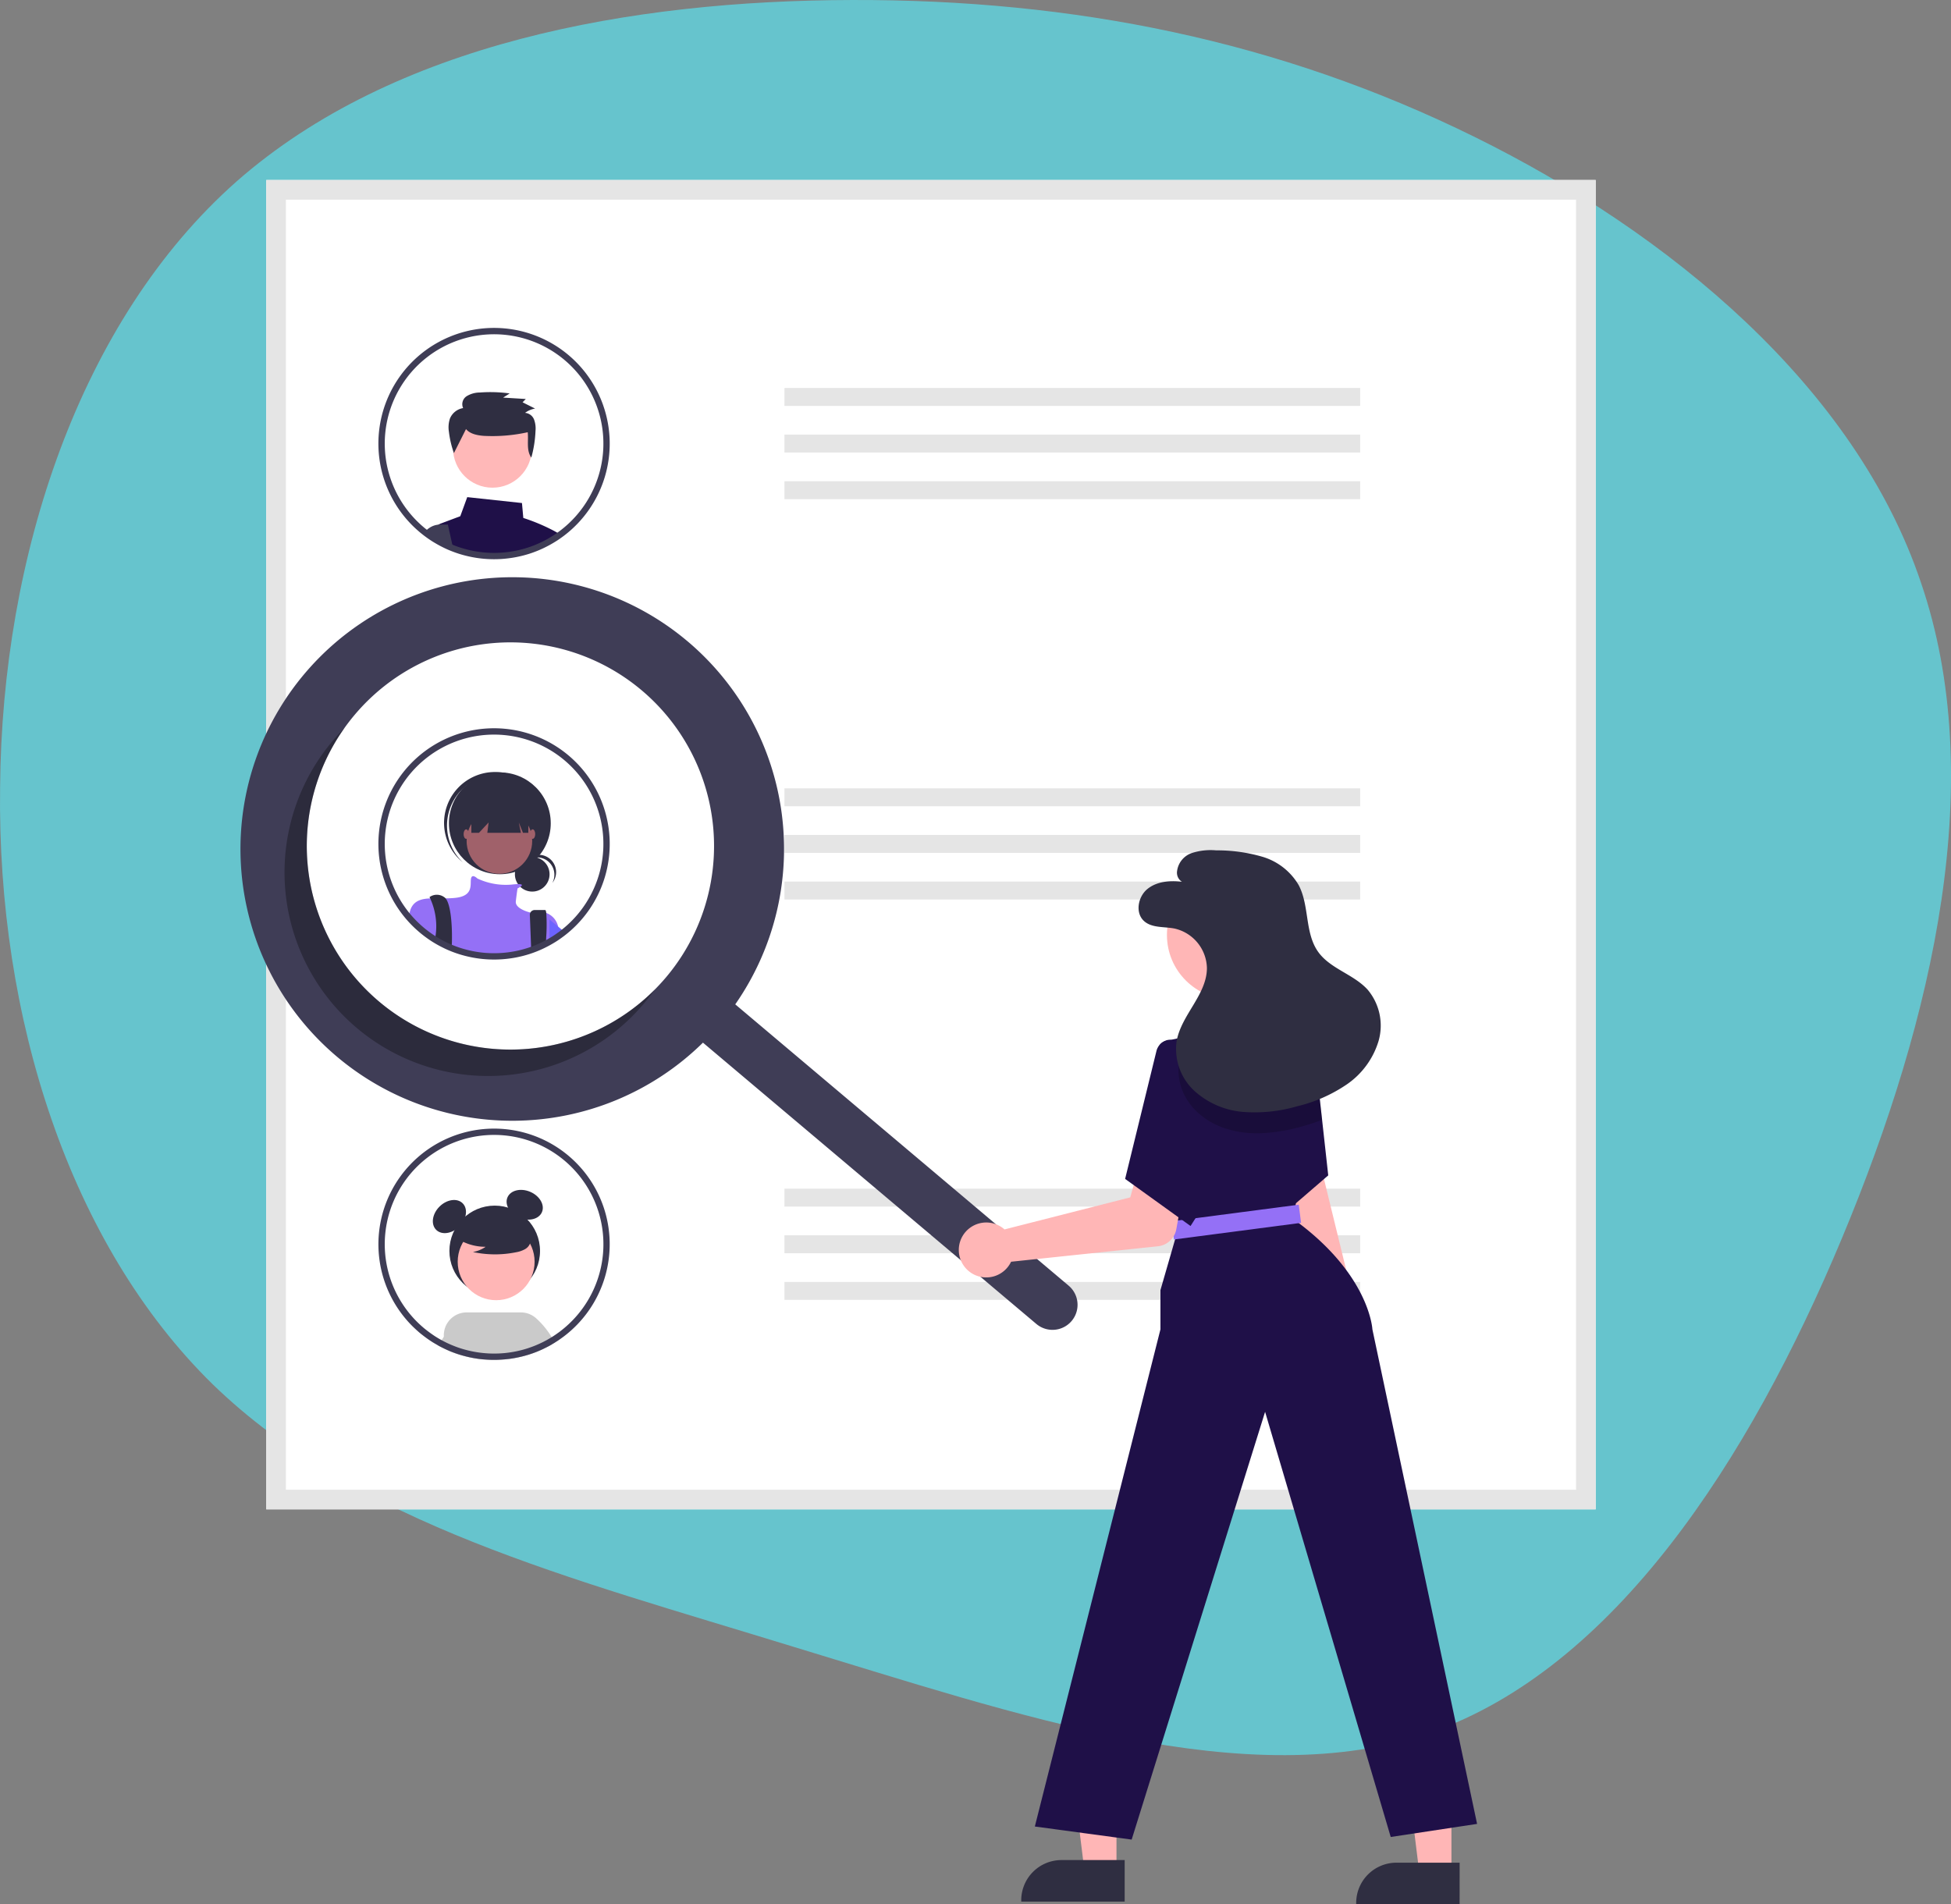<svg xmlns="http://www.w3.org/2000/svg" width="485.855" height="474.256" viewBox="0 0 485.855 474.256">
  <rect x="0" y="0" width="485.855" height="474.256" fill="#808080" stroke="none"/>
  <g id="Group_21054" data-name="Group 21054" transform="translate(-968 -2526)">
    <path id="_621dcb9c18191516b16d18df_roadmap_blob" data-name="621dcb9c18191516b16d18df_roadmap_blob" d="M367.395,34.376c48.634,23.988,94.8,62.29,111.173,111,16.656,48.681,3.507,107.775-19.692,163.336s-56.8,107.044-102.342,123.049c-45.573,15.717-103.435-4.588-158.85-21.371C142.236,393.322,88.948,379.8,53.116,345,17.572,310.167-.549,253.759.222,196.368.671,138.721,20.012,80.091,59.052,45.53,98.38,10.936,157.408.41,212.359.29,267.6.136,318.76,10.388,367.395,34.376Z" transform="translate(967.802 2525.712)" fill="#66c4cd"/>
    <path id="Path_23016" data-name="Path 23016" d="M645.56,451.39H314.489V120.319H645.56Z" transform="translate(719.813 2450.514)" fill="#fff"/>
    <path id="Path_23017" data-name="Path 23017" d="M645.56,451.39H314.489V120.319H645.56ZM319.381,446.5H640.668V125.211H319.381Z" transform="translate(719.813 2450.514)" fill="#e5e5e5"/>
    <rect id="Rectangle_4957" data-name="Rectangle 4957" width="143.367" height="4.466" transform="translate(1163.354 2622.629)" fill="#e5e5e5"/>
    <rect id="Rectangle_4958" data-name="Rectangle 4958" width="143.367" height="4.466" transform="translate(1163.354 2634.24)" fill="#e5e5e5"/>
    <rect id="Rectangle_4959" data-name="Rectangle 4959" width="143.367" height="4.466" transform="translate(1163.354 2645.852)" fill="#e5e5e5"/>
    <rect id="Rectangle_4960" data-name="Rectangle 4960" width="143.367" height="4.466" transform="translate(1163.354 2722.335)" fill="#e5e5e5"/>
    <rect id="Rectangle_4961" data-name="Rectangle 4961" width="143.367" height="4.466" transform="translate(1163.354 2733.946)" fill="#e5e5e5"/>
    <rect id="Rectangle_4962" data-name="Rectangle 4962" width="143.367" height="4.466" transform="translate(1163.354 2745.558)" fill="#e5e5e5"/>
    <rect id="Rectangle_4963" data-name="Rectangle 4963" width="143.367" height="4.466" transform="translate(1163.354 2822.041)" fill="#e5e5e5"/>
    <rect id="Rectangle_4964" data-name="Rectangle 4964" width="143.367" height="4.466" transform="translate(1163.354 2833.652)" fill="#e5e5e5"/>
    <rect id="Rectangle_4965" data-name="Rectangle 4965" width="143.367" height="4.466" transform="translate(1163.354 2845.264)" fill="#e5e5e5"/>
    <path id="Path_23018" data-name="Path 23018" d="M408.527,249.913a47.889,47.889,0,0,0-7.641-3.215l-.336-3.717-13.627-1.468-1.732,4.751L380.3,248.1a2.381,2.381,0,0,0-.5.258H379.8a2.423,2.423,0,0,0-1.034,1.613,2.479,2.479,0,0,0,.036.972l.258,1.06c.372.222.755.434,1.137.636l.243.124c.558.289,1.127.563,1.711.817.119.052.248.1.367.155.01.005.015.005.026.01.274.114.548.222.827.326a27.166,27.166,0,0,0,2.8.9,28.811,28.811,0,0,0,7.429.972c.915,0,1.82-.041,2.714-.129a28.7,28.7,0,0,0,6.017-1.215c.005,0,.01-.005.015-.005a28.241,28.241,0,0,0,3.614-1.432c.005-.005.015-.005.021-.01.264-.124.517-.258.775-.388l.124-.062c.207-.109.414-.217.62-.331.517-.284,1.024-.584,1.525-.9.14-.083.274-.171.414-.264.2-.129.393-.264.584-.4C409.545,250.487,409.044,250.192,408.527,249.913Z" transform="translate(697.434 2408.299)" fill="#1f1048"/>
    <path id="Path_23019" data-name="Path 23019" d="M381.682,255.859l-.853-3.851H378.6a.537.537,0,0,0-.067.005h-.005a4.829,4.829,0,0,0-2.243.775,4.97,4.97,0,0,0-1.2,1.075c.662.5,1.349.967,2.057,1.411l.031.016c.2.124.408.248.615.367.372.222.755.434,1.137.636l.243.124c.558.289,1.127.563,1.711.817.119.052.248.1.367.155.01.005.015.005.026.01.274.114.548.222.827.326Z" transform="translate(698.705 2404.643)" fill="#3f3d56"/>
    <circle id="Ellipse_316" data-name="Ellipse 316" cx="9.814" cy="9.814" r="9.814" transform="translate(1080.822 2627.832)" fill="#ffb8b8"/>
    <path id="Path_23020" data-name="Path 23020" d="M388.5,210.587c1.016,1.2,2.735,1.542,4.321,1.681a40.7,40.7,0,0,0,11.052-.9c.225,2.178-.388,4.525.895,6.317a29.325,29.325,0,0,0,1.042-6.648,6.363,6.363,0,0,0-.368-2.847,2.619,2.619,0,0,0-2.231-1.645,5.591,5.591,0,0,1,2.494-1.066l-3.116-1.566.8-.822-5.642-.345,1.634-1.038a35.432,35.432,0,0,0-7.423-.234,6.373,6.373,0,0,0-3.283.913,2.371,2.371,0,0,0-.891,2.968,4.31,4.31,0,0,0-3.284,2.606,6.958,6.958,0,0,0-.249,3.344,23.71,23.71,0,0,0,1.243,5.258Z" transform="translate(695.547 2422.279)" fill="#2f2e41"/>
    <path id="Path_23021" data-name="Path 23021" d="M413.352,196.187a28.8,28.8,0,1,0-49.767,27.357c.258.326.527.651.8.967.021.021.036.041.057.062a27.931,27.931,0,0,0,2.145,2.213c.2.181.4.367.61.543.393.352.8.688,1.215,1.008.165.129.326.258.5.383.662.5,1.349.967,2.057,1.411l.031.015c.2.124.408.248.615.367.372.222.755.434,1.137.636l.243.124c.558.29,1.127.563,1.711.817.119.052.248.1.367.155.01.005.015.005.026.01.274.114.548.222.827.326a27.169,27.169,0,0,0,2.8.9,28.814,28.814,0,0,0,7.429.972c.915,0,1.82-.041,2.714-.129a28.7,28.7,0,0,0,6.017-1.215c.005,0,.01-.005.015-.005a28.239,28.239,0,0,0,3.614-1.432c.005-.005.015-.005.021-.01.264-.124.517-.258.775-.388l.124-.062c.207-.109.414-.217.62-.331.517-.284,1.024-.584,1.525-.9.14-.083.274-.171.414-.264.2-.129.393-.264.584-.4.253-.176.507-.357.755-.543.077-.057.16-.114.238-.176a28.789,28.789,0,0,0,9.781-32.4ZM402.62,227.334c-.171.134-.346.264-.522.383s-.341.253-.517.367c-.15.109-.3.212-.455.31l-.046.031c-.114.078-.227.15-.341.222q-.644.4-1.3.775l-.14.078c-.2.109-.393.212-.589.315-.026.016-.057.026-.083.041l-.031.016c-.248.129-.5.253-.755.372a25.366,25.366,0,0,1-3.014,1.22c-.135.047-.269.093-.4.134a27.115,27.115,0,0,1-5.7,1.158c-.848.078-1.706.119-2.569.119a26.858,26.858,0,0,1-7.025-.92,25.532,25.532,0,0,1-3.448-1.168c-.057-.026-.119-.047-.176-.072s-.119-.047-.176-.072-.119-.052-.181-.083c-.486-.212-.967-.445-1.437-.688l-.227-.119c-.574-.3-1.137-.62-1.685-.962-.16-.1-.326-.2-.481-.31-.041-.026-.077-.052-.119-.078-.367-.243-.734-.5-1.091-.76-.243-.181-.486-.362-.724-.548-.4-.3-.781-.62-1.153-.951-.2-.165-.388-.346-.574-.517a26.266,26.266,0,0,1-2.078-2.15c-.217-.248-.429-.5-.631-.755a1.978,1.978,0,0,1-.129-.16,27.223,27.223,0,1,1,37.8,4.772Z" transform="translate(704.881 2430.82)" fill="#3f3d56"/>
    <path id="Path_23022" data-name="Path 23022" d="M413.353,349.188a28.8,28.8,0,1,0-49.767,27.357c.258.326.527.651.8.967.021.021.036.041.057.062a27.983,27.983,0,0,0,2.146,2.213c.2.181.4.367.61.543.393.352.8.688,1.215,1.008a28.327,28.327,0,0,0,2.554,1.794l.031.016c.574.357,1.158.688,1.753,1l.243.124c.558.289,1.127.563,1.711.817.119.052.248.1.367.155.01.005.016.005.026.01a27.979,27.979,0,0,0,3.629,1.225,28.81,28.81,0,0,0,7.429.972c.915,0,1.82-.041,2.714-.129a28.694,28.694,0,0,0,6.017-1.215c.005,0,.01-.005.015-.005a28.221,28.221,0,0,0,3.614-1.432c.005-.005.016-.005.021-.01.264-.124.517-.258.775-.388l.124-.062c.207-.109.413-.217.62-.331.517-.284,1.024-.584,1.525-.9.14-.083.274-.171.413-.264.455-.3.9-.62,1.339-.946.078-.057.16-.114.238-.176a28.79,28.79,0,0,0,9.781-32.4Z" transform="translate(704.881 2377.525)" fill="#fff"/>
    <circle id="Ellipse_188" data-name="Ellipse 188" cx="4.316" cy="4.316" r="4.316" transform="translate(1096.224 2739.418)" fill="#2f2e41"/>
    <path id="Path_969" data-name="Path 969" d="M416.178,378.855a4.317,4.317,0,0,1,3.8,6.365,4.315,4.315,0,1,0-7.169-4.742,4.306,4.306,0,0,1,3.37-1.623Z" transform="translate(685.565 2360.682)" fill="#2f2e41"/>
    <circle id="Ellipse_189" data-name="Ellipse 189" cx="12.679" cy="12.679" r="12.679" transform="translate(1079.795 2718.367)" fill="#2f2e41"/>
    <path id="Path_970" data-name="Path 970" d="M386.412,351.5a12.677,12.677,0,0,1,17.571-1.33c-.1-.1-.207-.2-.314-.294a12.679,12.679,0,1,0-16.92,18.887l.072.064c.108.1.218.186.328.278a12.677,12.677,0,0,1-.738-17.606Z" transform="translate(696.111 2371.679)" fill="#2f2e41"/>
    <circle id="Ellipse_190" data-name="Ellipse 190" cx="8.166" cy="8.166" r="8.166" transform="translate(1084.201 2727.286)" fill="#a0616a"/>
    <path id="Path_23023" data-name="Path 23023" d="M406.164,398.889v2.74c-.5.32-1.008.62-1.525.9-.207.114-.414.222-.62.331l-.124.062c-.258.129-.512.264-.775.388-.005.005-.016.005-.021.01a28.223,28.223,0,0,1-3.614,1.432c-.005,0-.01.005-.015.005a28.7,28.7,0,0,1-6.017,1.215c-.894.088-1.8.129-2.714.129a28.811,28.811,0,0,1-7.429-.972,27.972,27.972,0,0,1-3.629-1.225c-.01-.005-.016-.005-.026-.01-.119-.052-.248-.1-.367-.155-.584-.253-1.153-.527-1.711-.817l-.243-.124c-.595-.315-1.179-.646-1.753-1l-.031-.016A28.3,28.3,0,0,1,373,399.99c-.419-.32-.822-.657-1.215-1.008-.207-.176-.413-.362-.61-.543a27.993,27.993,0,0,1-2.146-2.213,10.467,10.467,0,0,1,.393-1.587l.005-.005a2.329,2.329,0,0,1,.109-.258,2.055,2.055,0,0,1,.1-.217c.925-1.732,2.6-2.161,4.679-2.254,1.174-.052,2.471.005,3.841-.01.724-.005,1.473-.031,2.223-.1,4.73-.429,3.872-3.221,4.084-4.725.212-1.458,1.525-.2,1.613-.114l.005.005a16.682,16.682,0,0,0,8.582,1.5c.507-.062,1.013-.1,1.52-.114,1.334-.016,1.044.367.584.682a5.777,5.777,0,0,1-.7.393s-.212,1.292-.429,3.226c-.207,1.851,3.34,2.719,3.634,2.786a.031.031,0,0,0,.021.005,7.12,7.12,0,0,1,3.934.1h.005A4.662,4.662,0,0,1,406.164,398.889Z" transform="translate(700.816 2357.84)" fill="#9470f6"/>
    <path id="Path_23024" data-name="Path 23024" d="M382.467,404.691c0,.383-.01.75-.026,1.1-.005.207-.015.408-.026.6-.01-.005-.016-.005-.026-.01-.119-.052-.248-.1-.367-.155-.584-.253-1.153-.527-1.711-.817l-.243-.124c-.595-.315-1.179-.646-1.753-1,.015-.181.041-.362.067-.543.057-.4.1-.8.135-1.2a16.638,16.638,0,0,0-1.473-8.147v-.005c-.1-.207-.165-.32-.165-.32a3.115,3.115,0,0,1,3.65,0,1.29,1.29,0,0,1,.357.31C382.178,395.9,382.529,401.026,382.467,404.691Z" transform="translate(698.08 2355.361)" fill="#2f2e41"/>
    <path id="Path_23025" data-name="Path 23025" d="M419.3,406.017c-.021.579-.052,1.184-.088,1.8v.005c-.005.005-.016.005-.021.01a28.221,28.221,0,0,1-3.614,1.432c-.005,0-.01.005-.015.005l-.057-1.453-.005-.191-.274-7.072a1.187,1.187,0,0,1,1.184-1.241h2.621c.129,0,.222.264.284.739v.005a44.793,44.793,0,0,1-.016,5.961Z" transform="translate(684.723 2353.332)" fill="#2f2e41"/>
    <path id="Path_975" data-name="Path 975" d="M392.874,357.267v8.168h1.891l2.406-2.579-.322,2.579h8.359l-.517-2.579,1.034,2.579h1.333v-8.168Z" transform="translate(692.508 2367.978)" fill="#2f2e41"/>
    <ellipse id="Ellipse_191" data-name="Ellipse 191" cx="0.645" cy="1.182" rx="0.645" ry="1.182" transform="translate(1083.449 2732.551)" fill="#a0616a"/>
    <ellipse id="Ellipse_192" data-name="Ellipse 192" cx="0.645" cy="1.182" rx="0.645" ry="1.182" transform="translate(1099.996 2732.551)" fill="#a0616a"/>
    <path id="Path_23026" data-name="Path 23026" d="M426.62,406.189c-.434.326-.884.646-1.339.946-.14.093-.274.181-.413.264-.5.32-1.008.62-1.525.9-.207.114-.413.222-.62.331v-5.7s.827.662,2.145,1.763c.165.14.336.284.517.439C425.768,405.46,426.181,405.812,426.62,406.189Z" transform="translate(682.111 2352.069)" fill="#6c63ff"/>
    <path id="Path_23027" data-name="Path 23027" d="M413.353,349.188a28.8,28.8,0,1,0-49.767,27.357c.258.326.527.651.8.967.021.021.036.041.057.062a27.983,27.983,0,0,0,2.146,2.213c.2.181.4.367.61.543.393.352.8.688,1.215,1.008a28.327,28.327,0,0,0,2.554,1.794l.031.016c.574.357,1.158.688,1.753,1l.243.124c.558.289,1.127.563,1.711.817.119.052.248.1.367.155.01.005.016.005.026.01a27.979,27.979,0,0,0,3.629,1.225,28.81,28.81,0,0,0,7.429.972c.915,0,1.82-.041,2.714-.129a28.694,28.694,0,0,0,6.017-1.215c.005,0,.01-.005.015-.005a28.221,28.221,0,0,0,3.614-1.432c.005-.005.016-.005.021-.01.264-.124.517-.258.775-.388l.124-.062c.207-.109.413-.217.62-.331.517-.284,1.024-.584,1.525-.9.14-.083.274-.171.413-.264.455-.3.9-.62,1.339-.946.078-.057.16-.114.238-.176a28.79,28.79,0,0,0,9.781-32.4ZM402.62,380.334c-.171.134-.346.264-.522.383s-.341.253-.517.367c-.15.109-.3.212-.455.31-.129.088-.258.171-.388.253q-.643.4-1.3.775l-.14.078c-.2.109-.393.212-.589.315-.026.016-.057.026-.083.041l-.031.015c-.248.129-.5.253-.755.372a25.341,25.341,0,0,1-3.014,1.22c-.134.047-.269.093-.4.134a27.115,27.115,0,0,1-5.7,1.158c-.848.078-1.706.119-2.569.119a26.856,26.856,0,0,1-7.025-.92,25.532,25.532,0,0,1-3.448-1.168c-.119-.047-.238-.1-.352-.145-.062-.026-.119-.052-.181-.083-.486-.212-.967-.445-1.437-.688l-.227-.119c-.574-.3-1.137-.62-1.685-.962-.2-.124-.4-.253-.6-.388-.62-.408-1.225-.848-1.815-1.308-.4-.3-.78-.62-1.153-.951-.2-.165-.388-.346-.574-.517a26.3,26.3,0,0,1-2.078-2.15c-.217-.248-.429-.5-.631-.755a1.968,1.968,0,0,1-.129-.16,27.223,27.223,0,1,1,37.8,4.771Z" transform="translate(704.881 2377.525)" fill="#3f3d56"/>
    <circle id="Ellipse_317" data-name="Ellipse 317" cx="11.283" cy="11.283" r="11.283" transform="translate(1079.916 2826.263)" fill="#2f2e41"/>
    <ellipse id="Ellipse_318" data-name="Ellipse 318" cx="4.669" cy="3.502" rx="4.669" ry="3.502" transform="translate(1074.14 2829.812) rotate(-45)" fill="#2f2e41"/>
    <ellipse id="Ellipse_319" data-name="Ellipse 319" cx="3.502" cy="4.669" rx="3.502" ry="4.669" transform="translate(1092.997 2827.434) rotate(-66.869)" fill="#2f2e41"/>
    <path id="Path_23028" data-name="Path 23028" d="M416.46,560.4l-1.329-2.092a5.218,5.218,0,1,0-9.541,4.229l.378,1.355.43,1.538a29.468,29.468,0,0,0,5.135-1.121.022.022,0,0,0,.013-.007,27.466,27.466,0,0,0,3.617-1.434c.006-.007.013-.007.019-.013.261-.124.515-.254.775-.385a1.138,1.138,0,0,0,.124-.065c.208-.1.417-.215.619-.326s.41-.228.606-.352Z" transform="translate(688.235 2299.029)" fill="#cacaca"/>
    <circle id="Ellipse_320" data-name="Ellipse 320" cx="9.576" cy="9.576" r="9.576" transform="translate(1081.98 2830.664)" fill="#ffb6b6"/>
    <path id="Path_23029" data-name="Path 23029" d="M409.213,559.256a20.714,20.714,0,0,0-3.891-4.718,5.688,5.688,0,0,0-3.793-1.447H388.04a5.685,5.685,0,0,0-5.676,6.048,5.821,5.821,0,0,0,.235,1.29,6.129,6.129,0,0,0,.358.886l.665,1.329c.052.02.1.046.156.065.013.006.02.006.026.013.274.111.548.222.828.326a26.978,26.978,0,0,0,2.8.9,28.242,28.242,0,0,0,4.666.841c.919.085,1.838.13,2.763.13s1.818-.046,2.717-.13c.293-.026.586-.059.88-.091a29.473,29.473,0,0,0,5.135-1.121.023.023,0,0,0,.013-.007,27.48,27.48,0,0,0,3.617-1.434c.006-.007.013-.007.019-.013.261-.124.515-.254.775-.384a1.118,1.118,0,0,0,.124-.065c.208-.1.417-.215.619-.326s.41-.228.606-.352.4-.235.606-.358C409.728,560.149,409.473,559.692,409.213,559.256Z" transform="translate(696.173 2299.767)" fill="#cacaca"/>
    <path id="Path_23030" data-name="Path 23030" d="M389.717,555.508A5.214,5.214,0,0,0,382.8,558l-1.2,1.812-.573.867-.873,1.316c.182.1.358.2.541.293l.241.124c.561.287,1.127.56,1.714.815.065.033.137.059.208.091.052.02.1.046.156.065.013.006.02.006.026.013.274.111.548.222.828.326a26.929,26.929,0,0,0,2.8.9,28.249,28.249,0,0,0,4.666.841l.456-1.544.443-1.473a5.222,5.222,0,0,0-2.516-6.934Z" transform="translate(696.94 2299.096)" fill="#cacaca"/>
    <path id="Path_23031" data-name="Path 23031" d="M386.908,521.745a13.024,13.024,0,0,0,7.443,2.3,7.981,7.981,0,0,1-3.163,1.3,26.261,26.261,0,0,0,10.727.06,6.942,6.942,0,0,0,2.246-.771,2.842,2.842,0,0,0,1.386-1.854c.235-1.345-.812-2.566-1.9-3.389a14.023,14.023,0,0,0-11.784-2.355,6.454,6.454,0,0,0-3.49,1.972,3.179,3.179,0,0,0-.294,3.776Z" transform="translate(694.587 2312.472)" fill="#2f2e41"/>
    <path id="Path_23032" data-name="Path 23032" d="M413.357,502.186a28.8,28.8,0,1,0-49.768,27.357c.254.326.528.652.8.964a.535.535,0,0,0,.052.065,27.5,27.5,0,0,0,2.15,2.209c.2.182.4.371.606.547.391.352.795.684,1.218,1,.163.13.326.261.5.384.658.5,1.349.965,2.053,1.414a.05.05,0,0,1,.032.013c.2.124.411.248.619.365s.4.235.593.345.358.2.541.293l.241.124c.561.287,1.127.56,1.714.815.065.033.137.059.208.091.052.02.1.046.156.065.013.006.02.006.026.013.274.111.548.222.828.326a26.958,26.958,0,0,0,2.8.9,28.242,28.242,0,0,0,4.666.841c.919.085,1.838.13,2.763.13s1.818-.046,2.717-.13c.293-.026.586-.059.88-.091a29.461,29.461,0,0,0,5.135-1.121.023.023,0,0,0,.013-.006,27.474,27.474,0,0,0,3.617-1.434c.006-.006.013-.006.019-.013.261-.124.515-.254.775-.384a1.139,1.139,0,0,0,.124-.065c.208-.1.417-.215.619-.326s.41-.228.606-.352.4-.235.606-.358l.313-.2c.143-.085.274-.169.417-.267.2-.124.391-.261.58-.4.254-.176.508-.358.756-.547a2.834,2.834,0,0,0,.241-.176,28.818,28.818,0,0,0,9.781-32.4Zm-10.733,31.143c-.17.137-.346.267-.521.385s-.346.254-.521.371c-.15.1-.3.209-.456.306a.286.286,0,0,1-.046.033c-.111.078-.228.15-.339.222-.078.046-.156.1-.234.143-.228.143-.456.28-.691.411-.124.078-.254.15-.378.221l-.137.078c-.2.111-.4.209-.593.313-.026.02-.059.026-.078.046a.051.051,0,0,0-.033.013c-.248.13-.5.254-.756.371a25.179,25.179,0,0,1-3.017,1.219c-.13.046-.267.1-.4.137a27.266,27.266,0,0,1-5.1,1.095c-.2.026-.4.046-.6.065-.847.078-1.7.117-2.568.117-.769,0-1.545-.033-2.307-.1a26.866,26.866,0,0,1-4.718-.821,24.966,24.966,0,0,1-3.447-1.173c-.059-.026-.117-.046-.176-.072s-.117-.046-.176-.072-.117-.052-.183-.085c-.424-.183-.847-.385-1.258-.593-.059-.033-.117-.059-.176-.091l-.228-.117c-.137-.072-.274-.143-.4-.215-.437-.235-.867-.489-1.284-.749-.157-.1-.326-.2-.482-.306l-.117-.078c-.365-.248-.73-.5-1.088-.762-.241-.182-.489-.358-.723-.547-.4-.3-.782-.619-1.153-.951-.2-.163-.391-.345-.573-.515a25.843,25.843,0,0,1-2.079-2.151c-.215-.248-.43-.5-.632-.756-.046-.052-.085-.1-.13-.163a27.226,27.226,0,1,1,37.8,4.77Z" transform="translate(704.88 2324.233)" fill="#3f3d56"/>
    <path id="Path_23033" data-name="Path 23033" d="M415.974,288.079a67.684,67.684,0,1,0,3.837,99.959l83.023,70.054a6.237,6.237,0,0,0,8.054-9.526l-.009-.008L427.856,378.5a67.688,67.688,0,0,0-11.882-90.425Zm-5.352,83.679a50.709,50.709,0,1,1-6.054-71.458h0A50.709,50.709,0,0,1,410.622,371.759Z" transform="translate(723.243 2397.636)" fill="#3f3d56"/>
    <path id="Path_23034" data-name="Path 23034" d="M345.125,397.867a50.712,50.712,0,0,1-8.6-68.17q-1.454,1.465-2.812,3.068a50.709,50.709,0,1,0,77.512,65.4q1.355-1.605,2.551-3.288A50.712,50.712,0,0,1,345.125,397.867Z" transform="translate(717.282 2377.581)" opacity="0.3" style="isolation: isolate"/>
    <path id="Path_23035" data-name="Path 23035" d="M717.264,522.77a7,7,0,0,0-2-10.547l-15.133-61.941-11.04,3.524,16.341,61.518a7.039,7.039,0,0,0,11.831,7.445Z" transform="translate(589.327 2335.578)" fill="#ffb6b6"/>
    <path id="Path_23036" data-name="Path 23036" d="M402.174,362.5l-8.068,6.96-11.287,9.73-4.985-25.506-.521-2.652-.411-2.1L388.339,329l9.534.547.652.039.013.144.15,1.336,1.955,17.581.046.424Z" transform="translate(896.596 2456.232)" fill="#1f1048"/>
    <path id="Path_23037" data-name="Path 23037" d="M328.461,629.6h-7.989l-3.8-30.816h11.792Z" transform="translate(917.576 2362.258)" fill="#ffb6b6"/>
    <path id="Path_23038" data-name="Path 23038" d="M628.758,772.743H603v-.326a10.027,10.027,0,0,1,10.026-10.027h15.735Z" transform="translate(619.316 2226.861)" fill="#2f2e41"/>
    <path id="Path_23039" data-name="Path 23039" d="M456.461,630.6h-7.989l-3.8-30.816h11.792Z" transform="translate(872.99 2361.91)" fill="#ffb6b6"/>
    <path id="Path_23040" data-name="Path 23040" d="M756.758,773.743H731v-.326a10.027,10.027,0,0,1,10.026-10.027h15.735Z" transform="translate(574.73 2226.514)" fill="#2f2e41"/>
    <path id="Path_23041" data-name="Path 23041" d="M718.332,643.2l-21.505,3.258L665.541,540.574,632.312,647.109,608.2,643.85l31.28-123.817v-9.775l4.236-14.663-.443-3.969-3.082-27.755-1.336-12.036-.087-.777a2.643,2.643,0,0,1,2.081-2.878h0l10.036-2.111h16.4l9.677,2.665.665.183.3.085-.15,1.251-2.268,19.016-.124,1.043-2.19,18.332-.482,4.021c18.9,13.685,19.55,27.37,19.55,27.37Z" transform="translate(617.504 2337.045)" fill="#1f1048"/>
    <circle id="Ellipse_321" data-name="Ellipse 321" cx="16.006" cy="16.006" r="16.006" transform="translate(1258.602 2742.857)" fill="#ffb6b6"/>
    <rect id="Rectangle_4966" data-name="Rectangle 4966" width="31.932" height="4.562" transform="translate(1259.756 2830.171) rotate(-7.451)" fill="#9470f6"/>
    <path id="Path_23042" data-name="Path 23042" d="M589.66,512.416a6.851,6.851,0,0,1,.858.656l31.317-7.983,2.136-7.555,11.823,1.734-2.482,13.742a5.213,5.213,0,0,1-4.584,4.258l-36.566,3.851a6.841,6.841,0,1,1-2.5-8.7Z" transform="translate(627.626 2319.118)" fill="#ffb6b6"/>
    <path id="Path_23043" data-name="Path 23043" d="M659.969,453.242l-5.539-4.236c-1.5-.568-3.55,1.046-3.91,2.607l-7.82,31.932,16.292,11.73,2.281-3.584Z" transform="translate(605.487 2336.063)" fill="#1f1048"/>
    <g id="Group_21053" data-name="Group 21053" transform="translate(1261.482 2783.114)" opacity="0.2">
      <path id="Path_23044" data-name="Path 23044" d="M698.858,467.834a44.105,44.105,0,0,1-4.223,1.434c-.456.137-.925.267-1.388.391a43.026,43.026,0,0,1-9.345,1.512,29.423,29.423,0,0,1-4.079-.111,22.967,22.967,0,0,1-4.294-.847l-.143-.039a18.837,18.837,0,0,1-7.788-4.425,15.346,15.346,0,0,1-1.375-1.531,13.841,13.841,0,0,1-2.972-10.772,9.207,9.207,0,0,1,.222-1.023,16.355,16.355,0,0,1,.971-2.672c.176-.4.372-.8.58-1.193l7.364-2.489h14.024l9.677,2.665.652.039.013.143.3.085-.15,1.251Z" transform="translate(-663.103 -446.069)"/>
    </g>
    <path id="Path_23045" data-name="Path 23045" d="M658.646,384.324c-2.993-.367-6.278-.107-8.611,1.8s-3.086,5.883-.877,7.936c1.956,1.818,5.014,1.39,7.633,1.907a10.332,10.332,0,0,1,8.07,9.877c-.039,6.63-6.4,11.651-7.545,18.182a14.182,14.182,0,0,0,4.35,12.3,20.521,20.521,0,0,0,12.219,5.311,37.767,37.767,0,0,0,13.428-1.4,37.343,37.343,0,0,0,12.4-5.466,20.156,20.156,0,0,0,7.891-10.79,13.9,13.9,0,0,0-2.716-12.786c-3.492-3.857-9.3-5.184-12.323-9.42-3.386-4.749-2.133-11.513-4.874-16.661a15.575,15.575,0,0,0-8.988-7.018,40.093,40.093,0,0,0-11.529-1.6,15.278,15.278,0,0,0-6.061.662,5.474,5.474,0,0,0-3.681,4.49A2.673,2.673,0,0,0,658.646,384.324Z" transform="translate(603.696 2361.289)" fill="#2f2e41"/>
  </g>
</svg>
